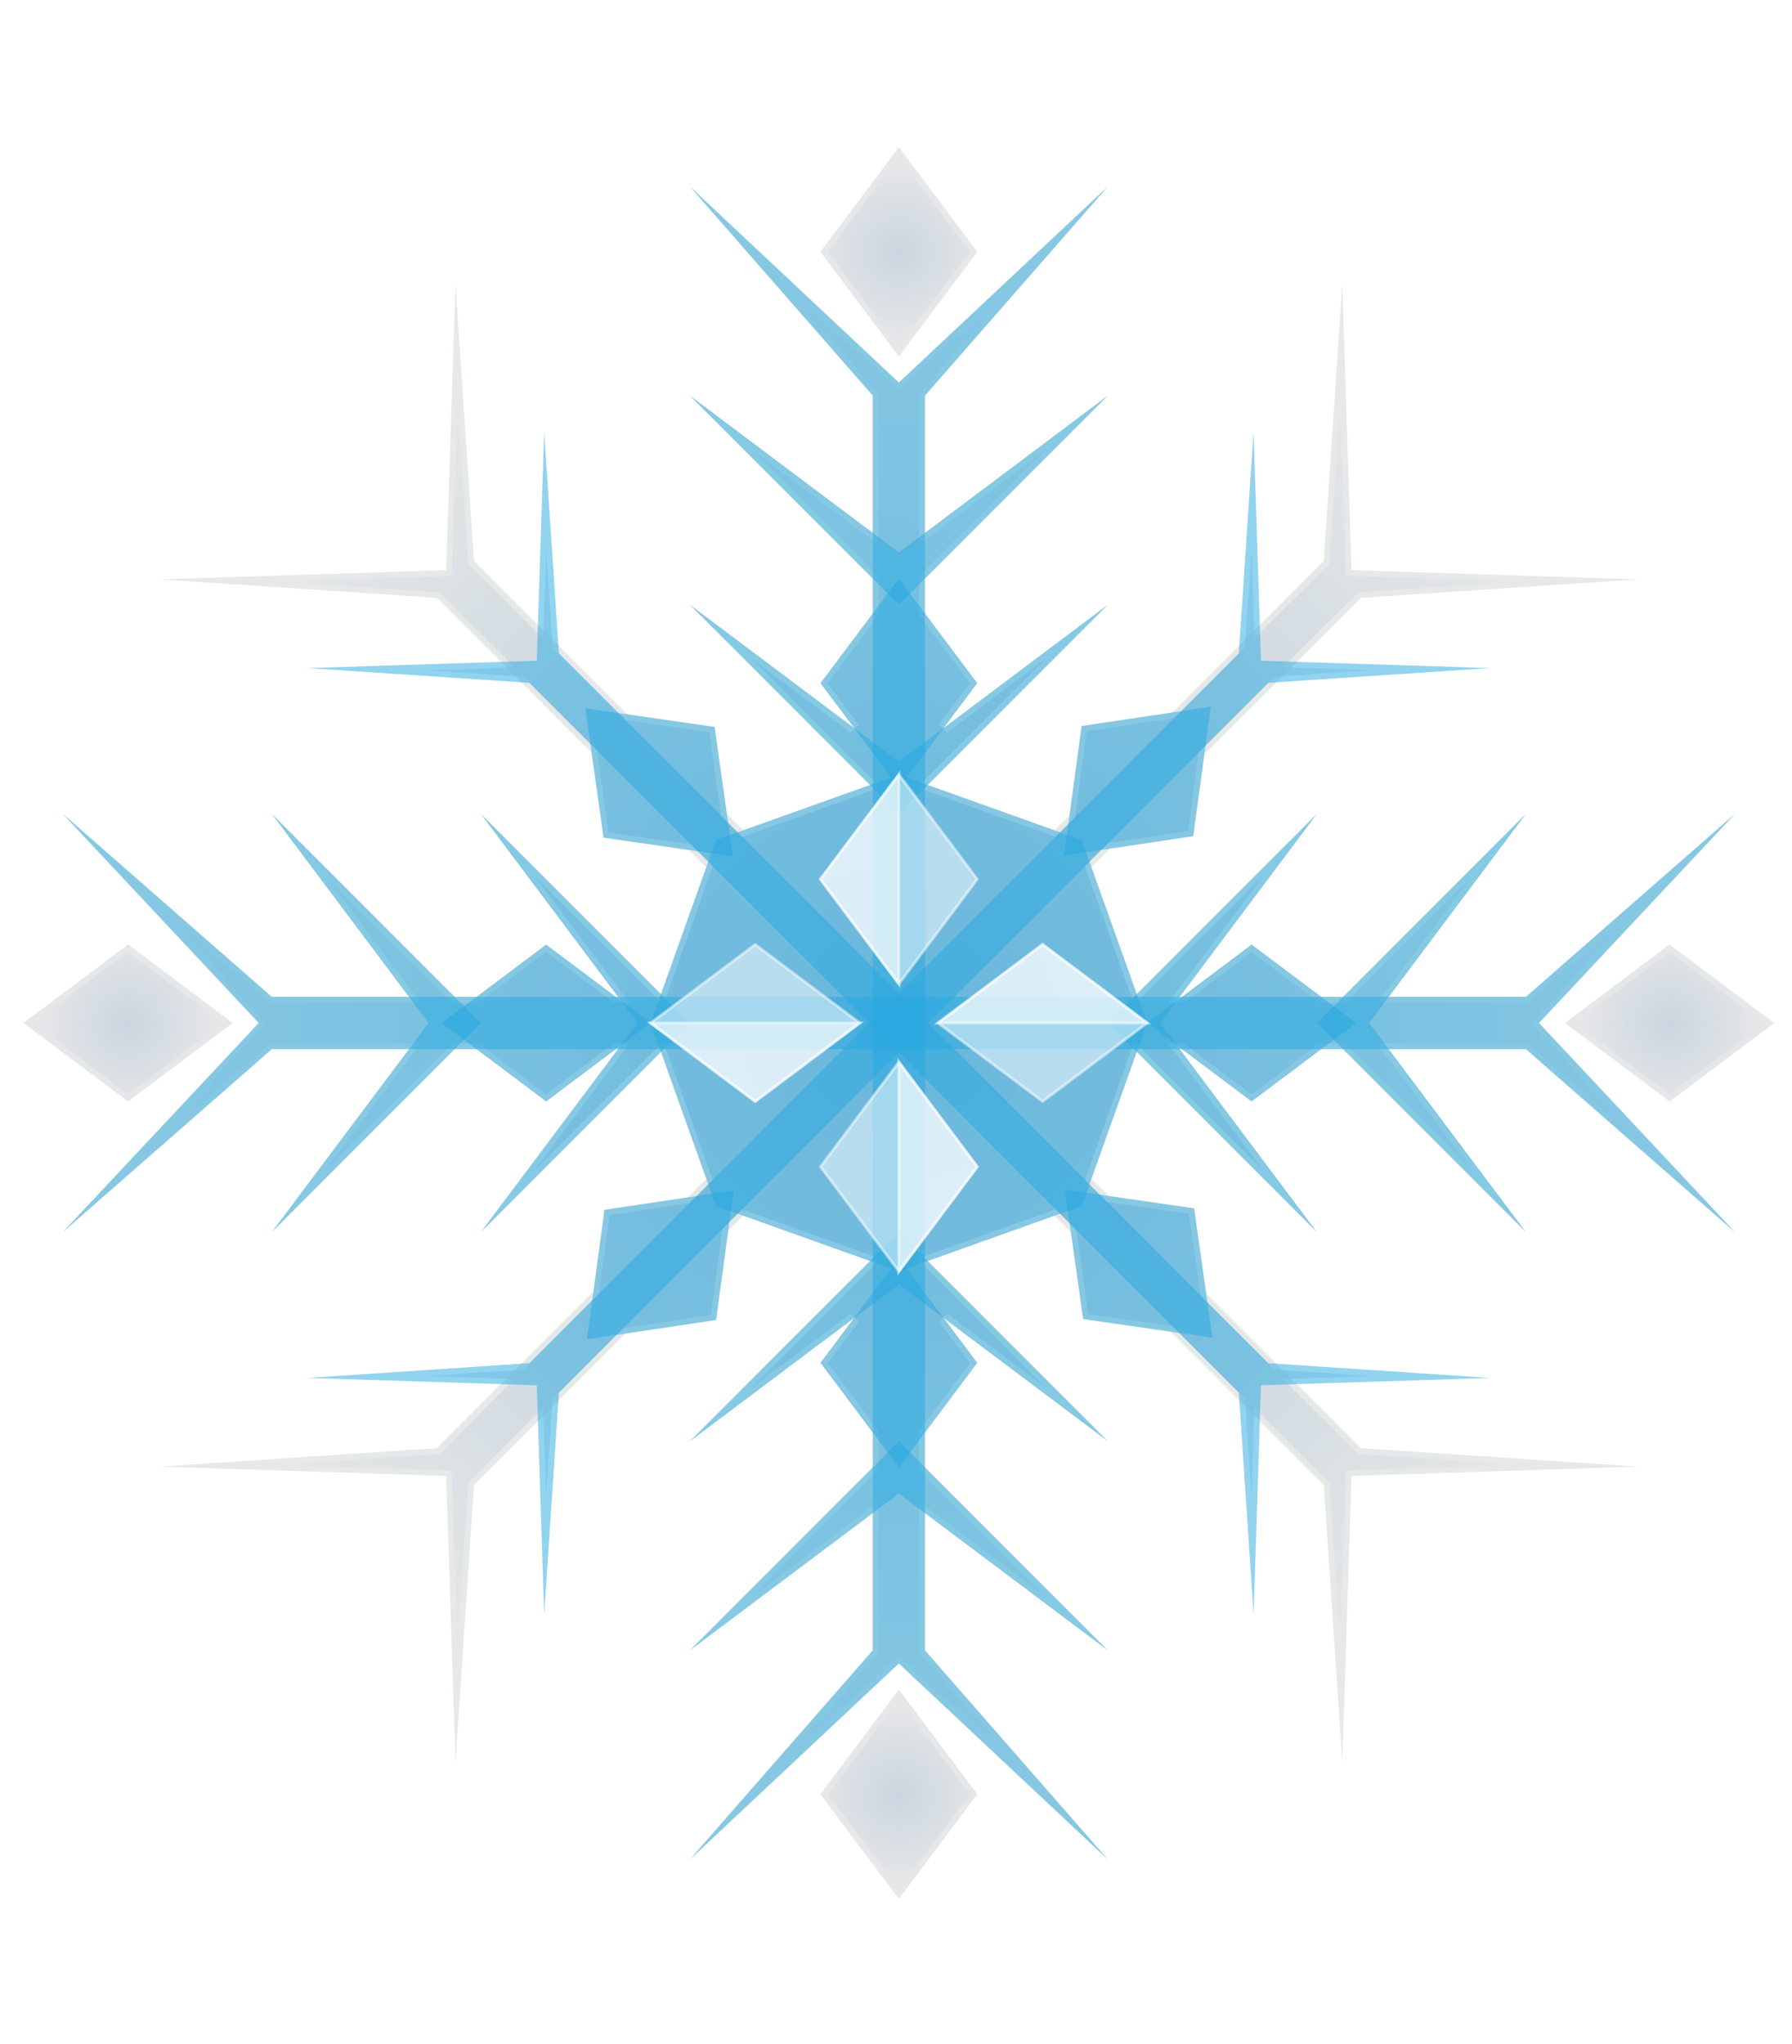 <?xml version="1.0" encoding="UTF-8" standalone="no"?> <svg xmlns:dc="http://purl.org/dc/elements/1.1/" xmlns:cc="http://creativecommons.org/ns#" xmlns:rdf="http://www.w3.org/1999/02/22-rdf-syntax-ns#" xmlns:svg="http://www.w3.org/2000/svg" xmlns="http://www.w3.org/2000/svg" xmlns:sodipodi="http://sodipodi.sourceforge.net/DTD/sodipodi-0.dtd" xmlns:inkscape="http://www.inkscape.org/namespaces/inkscape" version="1.1" x="0px" y="0px" width="500px" height="570px" viewBox="0 0 500 570" style="enable-background:new 0 0 500 570;" xml:space="preserve" id="svg68" sodipodi:docname="snowflake.svg" inkscape:version="0.92.5 (2060ec1f9f, 2020-04-08)"><defs id="defs72"></defs> <style type="text/css" id="style2"> .st0{fill:url(#SVGID_1_);} .st1{fill:none;stroke:#000000;stroke-width:0.5;stroke-miterlimit:10;} .st2{fill:url(#SVGID_2_);stroke:#000000;stroke-width:0.25;stroke-miterlimit:10;} .st3{display:none;} </style> <g id="Layer_3" class="st3"> </g> <g id="g1134" transform="matrix(0.81,0,0,0.81,-69.96,37.015)"><g id="g936"> <g id="g890" style="opacity:0.5"> <radialGradient r="273.44" cx="396" cy="306.5" gradientUnits="userSpaceOnUse" id="SVGID_1_-3"> <stop id="stop881" offset="0" style="stop-color:#1B75BB"></stop> <stop id="stop883" offset="1" style="stop-color:#FFFFFF"></stop> </radialGradient> <polygon style="fill:url(#SVGID_1_-3)" id="polygon886" points="277.75,436.06 274.16,489.9 272.59,441.22 248.66,465.16 243.61,540.81 241.05,461.45 161.69,458.89 237.34,453.84 261.28,429.91 212.6,428.34 266.44,424.75 291.72,399.47 295.5,371.7 323.71,367.48 330.8,360.38 314.46,314.62 261.24,367.84 301.25,314.5 298.17,314.5 274.5,332.25 250.83,314.5 242.59,314.5 189.24,367.84 229.25,314.5 179.62,314.5 122.56,364.43 176.87,306.5 122.56,248.57 179.62,298.5 229.25,298.5 189.24,245.16 242.59,298.5 250.83,298.5 274.5,280.75 298.17,298.5 301.25,298.5 261.24,245.16 314.46,298.38 330.8,252.62 324.19,246.01 295.17,241.81 291.08,212.9 266.44,188.25 212.6,184.66 261.28,183.09 237.34,159.16 161.69,154.11 241.05,151.55 243.61,72.187 248.66,147.84 272.59,171.78 274.16,123.1 277.75,176.94 301.98,201.17 331.64,205.46 335.81,235 342.12,241.3 387.88,224.96 334.66,171.74 379.97,205.73 381.37,204.33 370.25,189.5 388,165.83 388,153.09 334.66,99.742 388,139.75 388,90.125 338.07,33.061 396,87.371 453.93,33.061 404,90.125 404,139.75 457.34,99.742 404,153.09 404,165.83 421.75,189.5 410.63,204.33 412.03,205.73 457.34,171.74 404.12,224.96 449.88,241.3 455.72,235.47 459.85,205.13 490.67,200.52 514.25,176.94 517.84,123.1 519.41,171.78 543.34,147.84 548.39,72.187 550.95,151.55 630.31,154.11 554.66,159.16 530.73,183.09 579.4,184.66 525.56,188.25 500.28,213.53 496.5,241.3 468.29,245.52 461.2,252.62 477.54,298.38 530.76,245.16 490.75,298.5 493.83,298.5 517.5,280.75 541.17,298.5 549.41,298.5 602.76,245.16 562.75,298.5 612.38,298.5 669.44,248.57 615.13,306.5 669.44,364.43 612.38,314.5 562.75,314.5 602.76,367.84 549.41,314.5 541.17,314.5 517.5,332.25 493.83,314.5 490.75,314.5 530.76,367.84 477.54,314.62 461.2,360.38 467.81,366.99 496.83,371.19 500.92,400.1 525.56,424.75 579.4,428.34 530.72,429.91 554.66,453.84 630.31,458.89 550.95,461.45 548.39,540.81 543.34,465.16 519.41,441.22 517.84,489.9 514.25,436.06 490.02,411.83 460.36,407.54 456.19,378 449.88,371.7 404.12,388.04 457.34,441.26 412.03,407.27 410.63,408.67 421.75,423.5 404,447.17 404,459.91 457.34,513.26 404,473.25 404,522.88 453.93,579.94 396,525.63 338.07,579.94 388,522.88 388,473.25 334.66,513.26 388,459.91 388,447.17 370.25,423.5 381.37,408.67 379.97,407.27 334.66,441.26 387.88,388.04 342.12,371.7 336.28,377.53 332.15,407.87 301.33,412.48 "></polygon> <path id="path888" d="m 439.86,47.622 -36.365,41.561 -0.5,0.566 v 52.001 l 3.2,-2.4 40.486,-30.365 -43.101,43.101 -0.59,0.59 v 13.496 l 0.4,0.534 17.1,22.8 -10.67,14.228 2.8,2.8 34.057,-25.542 -42.153,42.153 -2.234,2.234 2.976,1.063 43.674,15.598 1.192,0.426 0.895,-0.895 5.152,-5.152 0.477,-0.477 0.091,-0.668 3.98,-29.26 29.758,-4.455 0.652,-0.098 0.466,-0.466 23.081,-23.082 0.531,-0.531 0.05,-0.75 2.22,-33.285 0.844,26.16 0.148,4.614 3.265,-3.265 22.035,-22.036 0.531,-0.531 0.05,-0.75 3.674,-55.102 1.878,58.216 0.061,1.874 1.874,0.061 58.216,1.877 -55.103,3.674 -0.75,0.05 -0.531,0.531 -22.034,22.034 -3.265,3.264 4.614,0.149 26.16,0.844 -33.286,2.219 -0.75,0.05 -0.531,0.531 -24.779,24.779 -0.477,0.477 -0.091,0.668 -3.631,26.693 -27.149,4.064 -0.652,0.098 -0.466,0.466 -6.412,6.412 -0.896,0.895 0.426,1.192 11.141,31.196 4.457,12.479 1.063,2.976 2.234,-2.235 42.153,-42.153 -30.36,40.53 -2.4,3.2 h 5.417 l 0.533,-0.4 22.8,-17.1 22.8,17.1 0.533,0.4 h 8.995 l 0.586,-0.586 43.101,-43.101 -30.37,40.49 -2.4,3.2 h 52.002 l 0.565,-0.495 41.561,-36.366 -39.837,42.493 -1.282,1.368 1.282,1.368 39.837,42.492 -41.561,-36.365 -0.565,-0.495 h -52.01 l 2.4,3.2 30.364,40.486 -43.101,-43.101 -0.586,-0.586 h -8.987 l -0.533,0.4 -22.8,17.12 -22.8,-17.1 -0.533,-0.4 h -5.42 l 2.4,3.2 30.364,40.486 -42.153,-42.153 -2.234,-2.234 -1.063,2.976 -4.457,12.479 -11.141,31.196 -0.426,1.192 0.896,0.895 5.929,5.929 0.47,0.471 0.658,0.095 27.956,4.04 3.931,27.843 0.094,0.662 0.473,0.473 24.146,24.145 0.531,0.531 0.75,0.05 33.286,2.22 -26.161,0.844 -4.614,0.149 3.265,3.264 22.036,22.035 0.531,0.531 0.75,0.05 55.103,3.674 -58.216,1.878 -1.874,0.061 -0.061,1.874 -1.878,58.216 -3.674,-55.103 -0.05,-0.75 -0.531,-0.531 -22.035,-22.035 -3.265,-3.265 -0.148,4.614 -0.844,26.16 -2.22,-33.286 -0.05,-0.75 -0.531,-0.531 -23.732,-23.732 -0.47,-0.471 -0.658,-0.095 -28.589,-4.132 -4.02,-28.471 -0.094,-0.662 -0.473,-0.473 -5.622,-5.621 -0.895,-0.896 -1.192,0.426 -43.674,15.598 -2.976,1.063 2.234,2.234 42.153,42.153 -34.057,-25.542 -2.8,2.8 10.66,14.22 -17.1,22.8 -0.4,0.533 v 13.495 l 0.586,0.586 43.101,43.101 -40.49,-30.37 -3.2,-2.4 v 52.002 l 0.495,0.565 36.365,41.561 -42.492,-39.837 -1.37,-1.28 -1.368,1.282 -42.493,39.837 36.366,-41.561 0.495,-0.565 v -52.01 l -3.2,2.4 -40.486,30.364 43.101,-43.101 0.586,-0.586 v -13.487 l -0.4,-0.533 -17.1,-22.8 10.671,-14.228 -2.8,-2.8 -34.058,25.543 42.154,-42.154 2.235,-2.234 -2.976,-1.063 -12.479,-4.457 -31.196,-11.141 -1.192,-0.426 -0.895,0.896 -5.151,5.151 -0.477,0.477 -0.091,0.668 -3.98,29.26 -29.758,4.456 -0.652,0.098 -0.466,0.466 -23.081,23.081 -0.531,0.531 -0.05,0.75 -2.219,33.283 -0.844,-26.157 -0.149,-4.614 -3.264,3.265 -22.036,22.035 -0.531,0.531 -0.05,0.75 -3.673,55.103 -1.878,-58.216 -0.061,-1.874 -1.874,-0.061 -58.216,-1.878 55.102,-3.674 0.75,-0.05 0.531,-0.531 22.036,-22.035 3.265,-3.264 -4.614,-0.149 -26.161,-0.844 33.286,-2.22 0.75,-0.05 0.531,-0.531 24.779,-24.778 0.477,-0.477 0.091,-0.668 3.631,-26.693 27.149,-4.064 0.652,-0.097 0.466,-0.467 6.412,-6.413 0.895,-0.895 -0.426,-1.192 -15.598,-43.674 -1.063,-2.976 -2.234,2.234 -42.153,42.153 30.34,-40.5 2.4,-3.2 h -5.417 l -0.534,0.4 -22.8,17.1 -22.8,-17.1 -0.534,-0.4 h -8.999 l -0.585,0.586 -43.101,43.101 30.37,-40.49 2.4,-3.2 h -52.001 l -0.565,0.495 -41.561,36.365 39.837,-42.492 1.282,-1.368 -1.282,-1.368 -39.837,-42.493 41.561,36.366 0.565,0.495 h 52.01 l -2.4,-3.2 -30.365,-40.486 43.101,43.101 0.585,0.586 h 9.007 l 0.534,-0.4 22.8,-17.1 22.8,17.1 0.534,0.4 h 5.417 l -2.4,-3.2 -30.365,-40.486 42.153,42.153 2.234,2.235 1.063,-2.976 15.598,-43.674 0.426,-1.192 -0.895,-0.895 -5.93,-5.93 -0.47,-0.47 -0.658,-0.095 -27.955,-4.04 -3.932,-27.843 -0.094,-0.662 -0.473,-0.473 -24.146,-24.146 -0.531,-0.531 -0.75,-0.05 -33.286,-2.219 26.16,-0.844 4.614,-0.149 -3.265,-3.264 -22.035,-22.034 -0.531,-0.531 -0.75,-0.05 -55.102,-3.674 58.216,-1.877 1.874,-0.061 0.061,-1.874 1.878,-58.216 3.673,55.102 0.05,0.75 0.531,0.531 22.036,22.035 3.264,3.265 0.149,-4.614 0.844,-26.157 2.219,33.283 0.05,0.75 0.531,0.531 23.733,23.733 0.47,0.47 0.658,0.095 28.588,4.131 4.02,28.472 0.094,0.662 0.473,0.473 5.622,5.621 0.895,0.895 1.192,-0.426 43.674,-15.598 2.976,-1.063 -2.235,-2.234 -42.154,-42.154 34.058,25.543 2.8,-2.8 -10.65,-14.21 17.1,-22.8 0.4,-0.534 v -13.499 l -0.586,-0.585 -43.101,-43.101 40.49,30.37 3.2,2.4 V 89.812 l -0.495,-0.565 -36.366,-41.561 42.493,39.837 1.38,1.281 1.368,-1.282 42.49,-39.837 m 28.14,-29.122 -72,67.5 -72,-67.5 63,72 v 47.25 l -63,-47.25 63,63 v 12 l -18,24 11.571,15.428 -56.57,-42.43 62.053,62.053 -43.674,15.598 -5.622,-5.621 -4.229,-29.957 -30.072,-4.346 -23.733,-23.733 -4.909,-73.64 -2.148,66.582 -22.04,-22.03 -6.363,-95.459 -3.183,98.642 -98.642,3.182 95.459,6.364 22.035,22.034 -66.582,2.148 73.64,4.909 24.146,24.146 4.142,29.328 29.439,4.255 5.93,5.93 -15.598,43.674 -62.06,-62.04 47.25,63 h -0.75 l -24,-18 -24,18 h -7.5 l -63,-63 47.25,63 h -47.25 l -72,-63 67.5,72 -67.5,72 72,-63 h 47.25 l -47.25,63 63,-63 h 7.5 l 24,18 24,-18 h 0.75 l -47.25,63 62.053,-62.053 15.598,43.674 -6.412,6.413 -28.633,4.286 -3.84,28.18 -24.779,24.778 -73.64,4.909 66.583,2.148 -22.03,22.03 -95.459,6.364 98.642,3.182 3.183,98.642 6.363,-95.46 22.036,-22.035 2.148,66.583 4.909,-73.641 23.081,-23.081 31.241,-4.678 4.183,-30.746 5.151,-5.151 31.196,11.141 12.479,4.457 -62.05,62.06 56.571,-42.428 -11.57,15.43 18,24 v 12 l -63,63 63,-47.25 v 47.25 l -63,72 72,-67.5 72,67.5 -63,-72 v -47.25 l 63,47.25 -63,-63 v -12 l 18,-24 -11.57,-15.428 56.57,42.43 -62.053,-62.053 43.674,-15.598 5.622,5.621 4.229,29.956 30.073,4.347 23.732,23.732 4.91,73.641 2.147,-66.583 22.035,22.035 6.364,95.46 3.182,-98.642 98.642,-3.182 -95.46,-6.364 -22.036,-22.035 66.584,-2.148 -73.641,-4.909 -24.146,-24.145 -4.141,-29.328 -29.44,-4.255 -5.929,-5.929 11.141,-31.196 4.457,-12.479 62.08,62.05 -47.25,-63 h 0.75 l 24,18 24,-18 h 7.5 l 63,63 -47.25,-63 h 47.25 l 72,63 -67.5,-72 67.5,-72 -72,63 h -47.25 l 47.25,-63 -63,63 h -7.5 l -24,-18 -24,18 h -0.75 l 47.25,-63 -62.053,62.053 -4.457,-12.479 -11.141,-31.196 6.412,-6.412 28.633,-4.286 3.833,-28.18 24.779,-24.779 73.64,-4.909 -66.582,-2.148 22.034,-22.034 95.46,-6.364 -98.642,-3.182 -3.182,-98.642 -6.364,95.459 -22.035,22.036 -2.147,-66.583 -4.91,73.64 -23.081,23.082 -31.241,4.677 -4.183,30.746 -5.152,5.152 -43.674,-15.598 62.04,-62.06 -56.57,42.428 11.57,-15.43 -18,-24 v -12 l 63,-63 -63,47.25 v -47.25 l 63,-72 z" inkscape:connector-curvature="0" style="fill:#ffffff"></path> </g> <g id="g901" style="opacity:0.5"> <radialGradient r="30.347" cx="396" cy="41" gradientUnits="userSpaceOnUse" id="SVGID_2_-6"> <stop id="stop892" offset="0" style="stop-color:#1B75BB"></stop> <stop id="stop894" offset="1" style="stop-color:#FFFFFF"></stop> </radialGradient> <polygon style="fill:url(#SVGID_2_-6)" id="polygon897" points="370.25,41 396,6.667 421.75,41 396,75.333 "></polygon> <path id="path899" d="M 396,8.333 420.5,41 396,73.667 371.5,41 396,8.333 M 396,5 369,41 396,77 423,41 Z" inkscape:connector-curvature="0" style="fill:#ffffff"></path> </g> <g id="g912" style="opacity:0.5"> <radialGradient r="30.346" cx="396" cy="572" gradientUnits="userSpaceOnUse" id="SVGID_3_"> <stop id="stop903" offset="0" style="stop-color:#1B75BB"></stop> <stop id="stop905" offset="1" style="stop-color:#FFFFFF"></stop> </radialGradient> <polygon id="polygon908" points="370.25,572 396,537.67 421.75,572 396,606.33 " style="fill:url(#SVGID_3_)"></polygon> <path id="path910" d="M 396,539.33 420.5,572 396,604.67 371.5,572 396,539.33 m 0,-3.33 -27,36 27,36 27,-36 z" inkscape:connector-curvature="0" style="fill:#ffffff"></path> </g> <g id="g923" style="opacity:0.5"> <radialGradient r="30.347" cx="130.5" cy="306.5" gradientUnits="userSpaceOnUse" id="SVGID_4_"> <stop id="stop914" offset="0" style="stop-color:#1B75BB"></stop> <stop id="stop916" offset="1" style="stop-color:#FFFFFF"></stop> </radialGradient> <polygon id="polygon919" points="96.167,306.5 130.5,280.75 164.83,306.5 130.5,332.25 " style="fill:url(#SVGID_4_)"></polygon> <path id="path921" d="M 130.5,282 163.167,306.5 130.497,331 97.83,306.5 130.497,282 m 0,-2.5 -36,27 36,27 36,-27 z" inkscape:connector-curvature="0" style="fill:#ffffff"></path> </g> <g id="g934" style="opacity:0.5"> <radialGradient r="30.346" cx="661.5" cy="306.5" gradientUnits="userSpaceOnUse" id="SVGID_5_"> <stop id="stop925" offset="0" style="stop-color:#1B75BB"></stop> <stop id="stop927" offset="1" style="stop-color:#FFFFFF"></stop> </radialGradient> <polygon id="polygon930" points="627.17,306.5 661.5,280.75 695.83,306.5 661.5,332.25 " style="fill:url(#SVGID_5_)"></polygon> <path id="path932" d="M 661.5,282 694.167,306.5 661.497,331 628.83,306.5 661.5,282 m 0,-2.5 -36,27 36,27 36,-27 z" inkscape:connector-curvature="0" style="fill:#ffffff"></path> </g> </g><g id="g948" style="fill:#d0d2d3"> <polygon id="polygon938" points="501.23,214 555.1,160.13 650.56,153.76 551.92,150.58 548.74,51.941 542.37,147.4 490.2,199.58 458.96,204.25 454.77,235 449.62,240.15 405.95,224.55 468,162.5 411.43,204.93 423,189.5 405,165.5 405,153.5 468,90.5 405,137.75 405,90.5 468,18.5 396,86 324,18.5 387,90.5 387,137.75 324,90.5 387,153.5 387,165.5 369,189.5 380.57,204.93 324,162.5 386.05,224.55 342.38,240.15 336.76,234.53 332.53,204.57 302.46,200.23 249.63,147.4 243.27,51.941 240.08,150.58 141.44,153.76 236.9,160.13 290.14,213.37 294.28,242.69 323.72,246.95 329.65,252.88 314.05,296.55 252,234.5 299.25,297.5 298.5,297.5 274.5,279.5 250.5,297.5 243,297.5 180,234.5 227.25,297.5 180,297.5 108,234.5 175.5,306.5 108,378.5 180,315.5 227.25,315.5 180,378.5 243,315.5 250.5,315.5 274.5,333.5 298.5,315.5 299.25,315.5 252,378.5 314.05,316.45 329.65,360.12 323.24,366.53 294.6,370.82 290.77,399 236.9,452.87 141.44,459.24 240.08,462.42 243.27,561.06 249.63,465.6 301.8,413.42 333.04,408.75 337.23,378 342.38,372.85 386.05,388.45 324,450.5 380.57,408.07 369,423.5 387,447.5 387,459.5 324,522.5 387,475.25 387,522.5 324,594.5 396,527 468,594.5 405,522.5 405,475.25 468,522.5 405,459.5 405,447.5 423,423.5 411.43,408.07 468,450.5 405.95,388.45 449.62,372.85 455.24,378.47 459.47,408.43 489.55,412.77 542.37,465.6 548.74,561.06 551.92,462.42 650.56,459.24 555.1,452.87 501.86,399.63 497.72,370.31 468.28,366.05 462.35,360.12 477.95,316.45 540,378.5 492.75,315.5 493.5,315.5 517.5,333.5 541.5,315.5 549,315.5 612,378.5 564.75,315.5 612,315.5 684,378.5 616.5,306.5 684,234.5 612,297.5 564.75,297.5 612,234.5 549,297.5 541.5,297.5 517.5,279.5 493.5,297.5 492.75,297.5 540,234.5 477.95,296.55 462.35,252.88 468.76,246.47 497.4,242.18 " style="opacity:0.5"></polygon> <polygon id="polygon940" points="423,41 396,5 369,41 396,77 " style="opacity:0.5"></polygon> <polygon id="polygon942" points="369,572 396,608 423,572 396,536 " style="opacity:0.5"></polygon> <polygon id="polygon944" points="166.5,306.5 130.5,279.5 94.5,306.5 130.5,333.5 " style="opacity:0.5"></polygon> <polygon id="polygon946" points="625.5,306.5 661.5,333.5 697.5,306.5 661.5,279.5 " style="opacity:0.5"></polygon> </g><polygon id="polygon950" points="396,77 369,41 396,5 423,41 " style="opacity:0.5;fill:#e6e7e8"></polygon><polygon id="polygon952" points="396,608 369,572 396,536 423,572 " style="opacity:0.5;fill:#e6e7e8"></polygon><polygon id="polygon954" points="166.5,306.5 130.5,333.5 94.5,306.5 130.5,279.5 " style="opacity:0.5;fill:#e6e7e8"></polygon><polygon id="polygon956" points="697.5,306.5 661.5,333.5 625.5,306.5 661.5,279.5 " style="opacity:0.5;fill:#e6e7e8"></polygon><polygon id="polygon963" points="369,41 396,5 396,77 " style="opacity:0.5;fill:url(#SVGID_6_)"></polygon><polygon id="polygon970" points="396,536 423,572 396,608 " style="opacity:0.5;fill:url(#SVGID_7_)"></polygon><polygon id="polygon977" points="130.5,333.5 94.5,306.5 166.5,306.5 " style="opacity:0.5;fill:url(#SVGID_8_)"></polygon><polygon id="polygon984" points="625.5,306.5 661.5,279.5 697.5,306.5 " style="opacity:0.5;fill:url(#SVGID_9_)"></polygon><g id="g1032" style="fill:#26a9e0"> <polygon id="polygon986" points="396,221 333,243.5 310.5,306.5 333,369.5 396,392 459,369.5 481.5,306.5 459,243.5 " style="opacity:0.5"></polygon> <polygon id="polygon988" points="405,90.5 468,18.5 396,86 324,18.5 387,90.5 387,522.5 324,594.5 396,527 468,594.5 405,522.5 " style="opacity:0.5"></polygon> <polygon id="polygon990" points="278.9,179.22 273.81,102.85 271.27,181.77 192.35,184.31 268.72,189.4 513.1,433.78 518.19,510.15 520.73,431.23 599.65,428.69 523.28,423.6 " style="opacity:0.5"></polygon> <polygon id="polygon992" points="180,297.5 108,234.5 175.5,306.5 108,378.5 180,315.5 612,315.5 684,378.5 616.5,306.5 684,234.5 612,297.5 " style="opacity:0.5"></polygon> <polygon id="polygon994" points="523.28,189.4 599.65,184.31 520.73,181.77 518.19,102.85 513.1,179.22 268.72,423.6 192.35,428.69 271.27,431.23 273.81,510.15 278.9,433.78 " style="opacity:0.5"></polygon> <g id="g1004" style="opacity:0.5"> <polygon id="polygon996" points="396,234.5 324,162.5 396,216.5 468,162.5 "></polygon> <polygon id="polygon998" points="396,162.5 324,90.5 396,144.5 468,90.5 "></polygon> <polygon id="polygon1000" points="396,378.5 468,450.5 396,396.5 324,450.5 "></polygon> <polygon id="polygon1002" points="396,450.5 468,522.5 396,468.5 324,522.5 "></polygon> </g> <g id="g1014" style="opacity:0.5"> <polygon id="polygon1006" points="324,306.5 252,378.5 306,306.5 252,234.5 "></polygon> <polygon id="polygon1008" points="252,306.5 180,378.5 234,306.5 180,234.5 "></polygon> <polygon id="polygon1010" points="468,306.5 540,234.5 486,306.5 540,378.5 "></polygon> <polygon id="polygon1012" points="540,306.5 612,234.5 558,306.5 612,378.5 "></polygon> </g> <polygon id="polygon1016" points="396,225.5 369,189.5 396,153.5 423,189.5 " style="opacity:0.5"></polygon> <polygon id="polygon1018" points="396,459.5 369,423.5 396,387.5 423,423.5 " style="opacity:0.5"></polygon> <polygon id="polygon1020" points="338.82,249.13 294.28,242.69 287.99,198.14 332.53,204.57 " style="opacity:0.5"></polygon> <polygon id="polygon1022" points="504.01,414.86 459.47,408.43 453.18,363.87 497.72,370.31 " style="opacity:0.5"></polygon> <polygon id="polygon1024" points="481.5,306.5 517.5,279.5 553.5,306.5 517.5,333.5 " style="opacity:0.5"></polygon> <polygon id="polygon1026" points="238.5,306.5 274.5,279.5 310.5,306.5 274.5,333.5 " style="opacity:0.5"></polygon> <polygon id="polygon1028" points="452.89,248.84 458.96,204.25 503.46,197.59 497.4,242.18 " style="opacity:0.5"></polygon> <polygon id="polygon1030" points="288.54,415.41 294.6,370.82 339.11,364.16 333.04,408.75 " style="opacity:0.5"></polygon> </g><polygon id="polygon1034" points="396,293 369,257 396,221 423,257 " style="opacity:0.5;fill:#ffffff;stroke:#ffffff"></polygon><polygon id="polygon1036" points="396,392 369,356 396,320 423,356 " style="opacity:0.5;fill:#ffffff;stroke:#ffffff"></polygon><polygon id="polygon1038" points="409.5,306.5 445.5,279.5 481.5,306.5 445.5,333.5 " style="opacity:0.5;fill:#ffffff;stroke:#ffffff"></polygon><polygon id="polygon1040" points="310.5,306.5 346.5,279.5 382.5,306.5 346.5,333.5 " style="opacity:0.5;fill:#ffffff;stroke:#ffffff"></polygon><polygon id="polygon1042" points="369,257 396,221 396,293 " style="opacity:0.5;fill:#ffffff;stroke:#ffffff"></polygon><polygon id="polygon1044" points="396,320 423,356 396,392 " style="opacity:0.5;fill:#ffffff;stroke:#ffffff"></polygon><polygon id="polygon1046" points="445.5,279.5 481.5,306.5 409.5,306.5 " style="opacity:0.5;fill:#ffffff;stroke:#ffffff"></polygon><polygon id="polygon1048" points="382.5,306.5 346.5,333.5 310.5,306.5 " style="opacity:0.5;fill:#ffffff;stroke:#ffffff"></polygon></g></svg> 